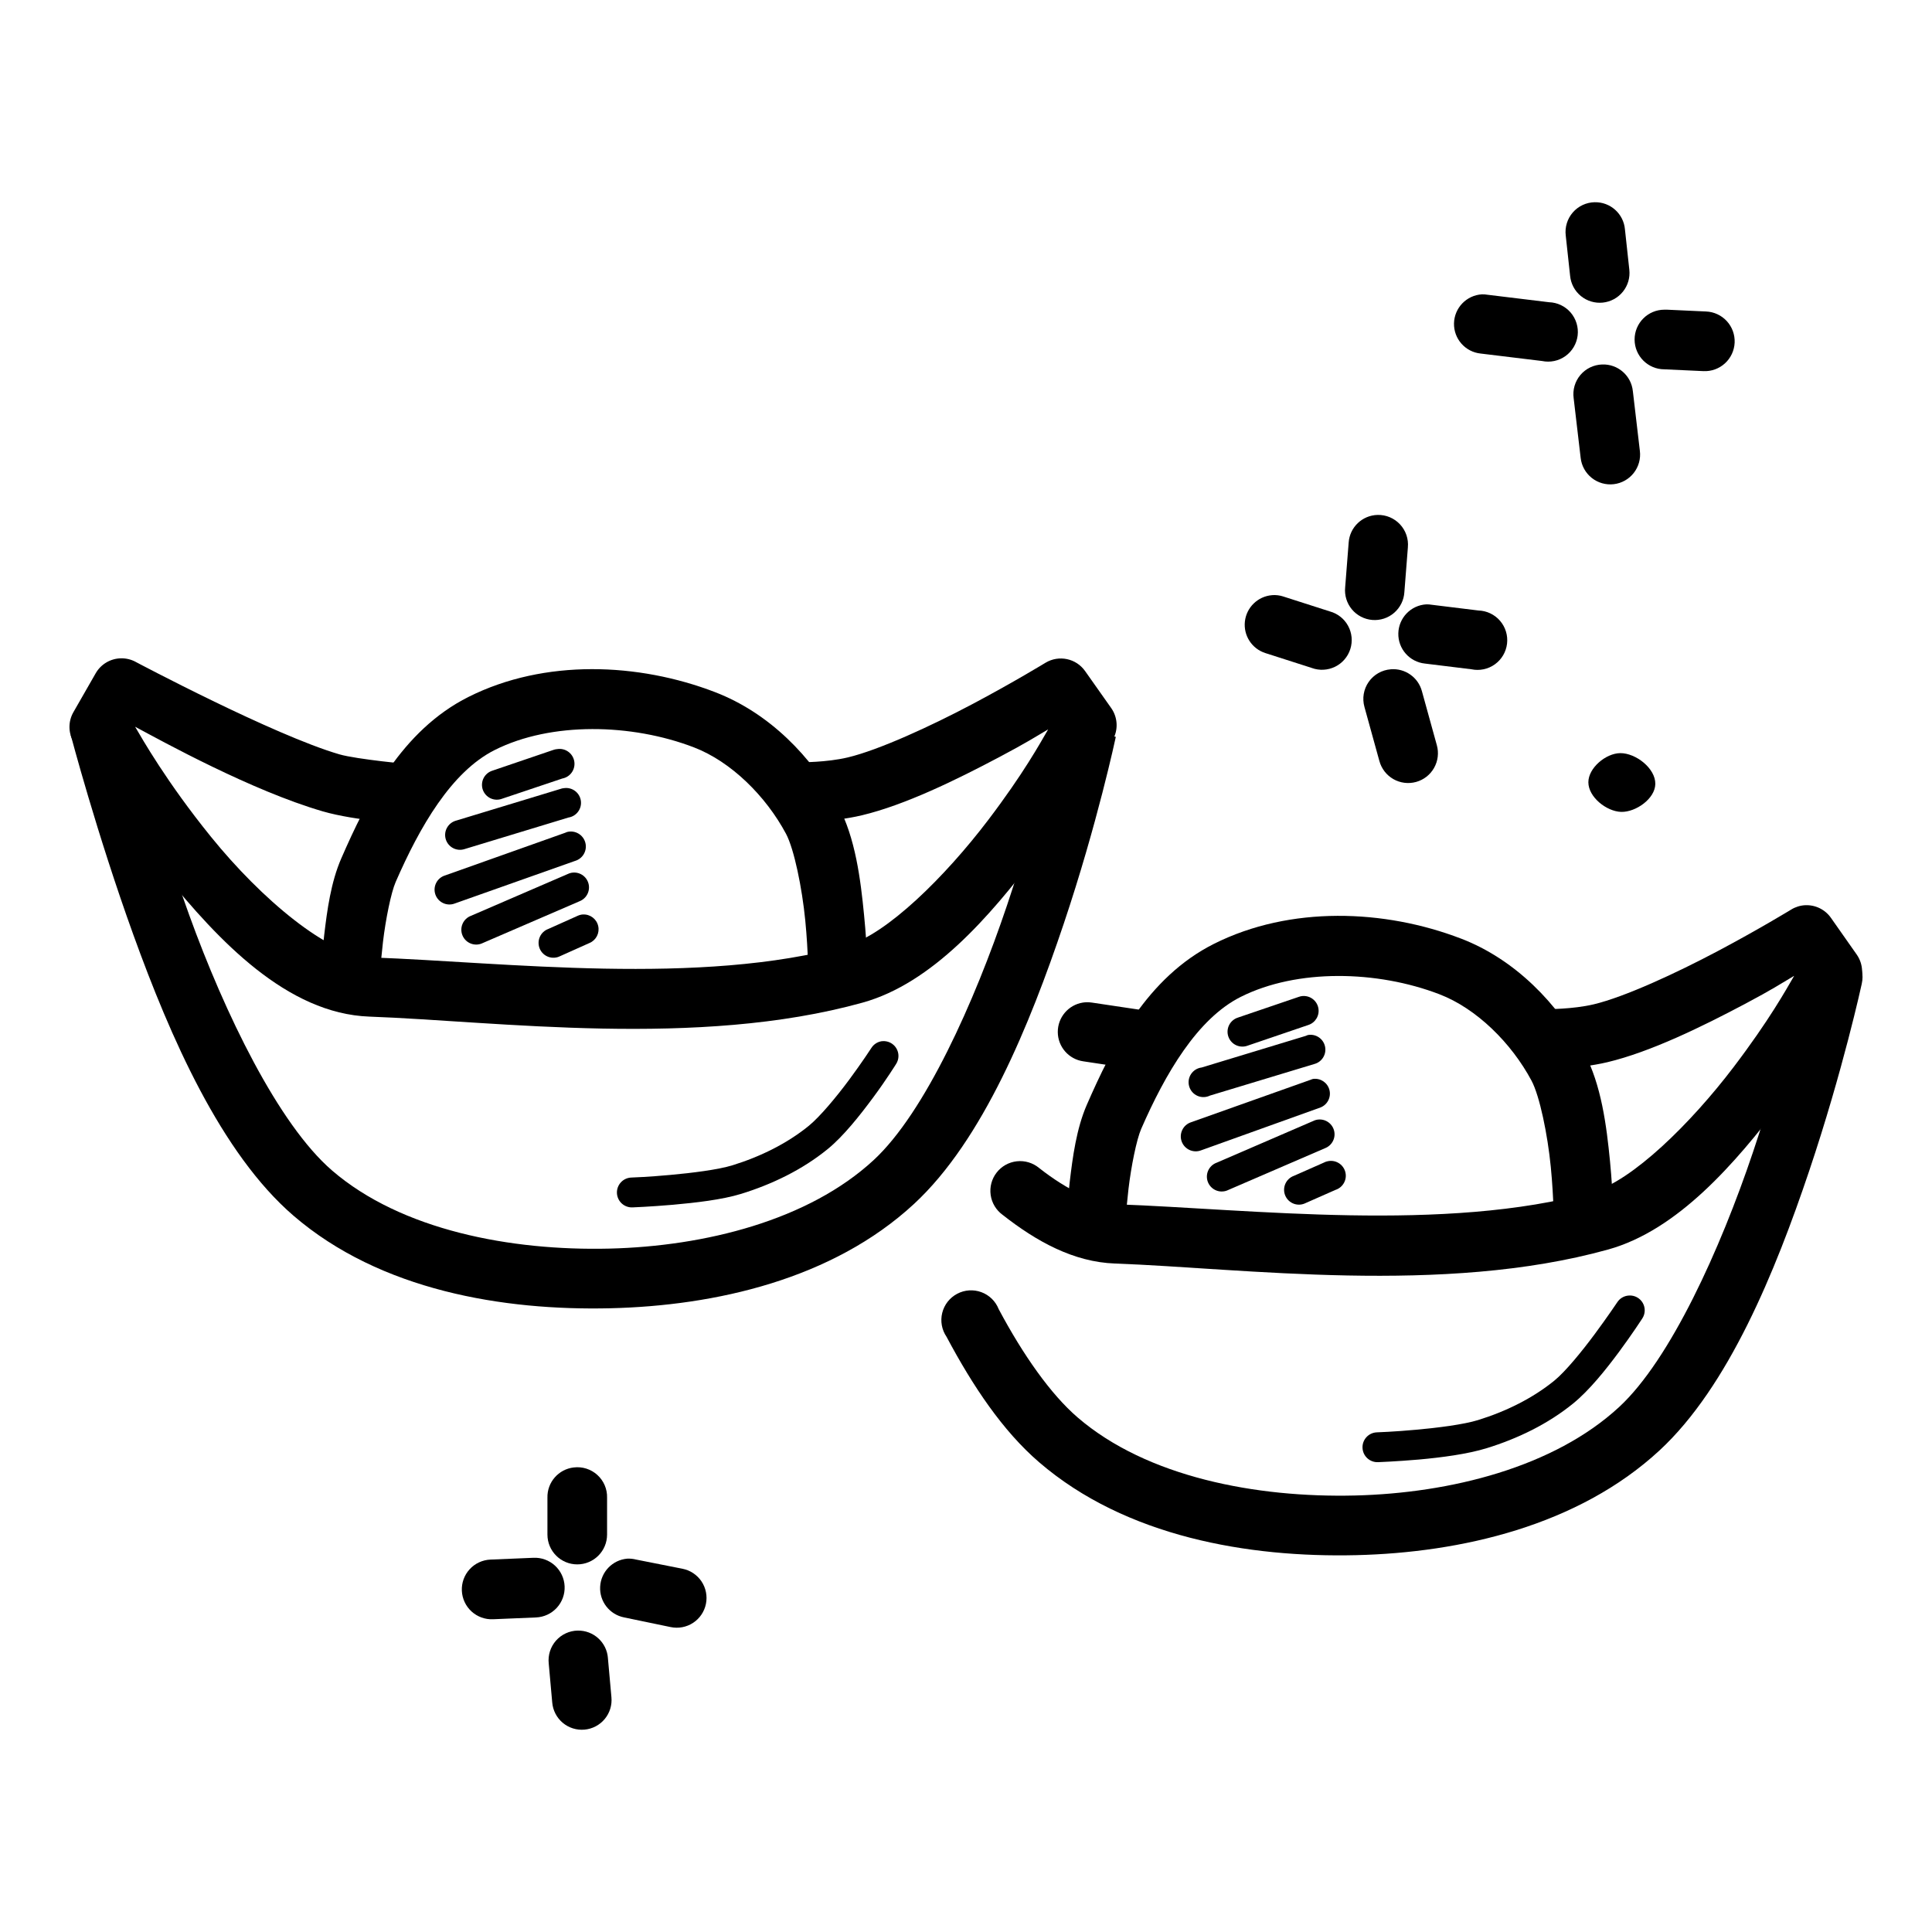 <?xml version="1.0" encoding="UTF-8"?>
<!-- Uploaded to: SVG Repo, www.svgrepo.com, Generator: SVG Repo Mixer Tools -->
<svg fill="#000000" width="800px" height="800px" version="1.1" viewBox="144 144 512 512" xmlns="http://www.w3.org/2000/svg">
 <g>
  <path d="m176.11 318.46c-2.789 0.031-5.356 1.535-6.742 3.949l-5.926 10.344c-1.375 2.414-1.375 5.375 0 7.789 0 0 9.891 17.449 24.176 35.098 14.285 17.652 32.461 36.984 54.273 37.773 33.875 1.227 86.996 8.465 130.75-3.719 18.43-5.137 33.664-22.855 45.789-38.816 12.129-15.961 20.453-30.797 20.453-30.797v-0.004c1.5-2.625 1.359-5.879-0.355-8.367l-6.973-9.879c-2.379-3.356-6.934-4.316-10.461-2.207 0 0-8.555 5.231-19.527 11.039-10.969 5.812-24.688 12.109-32.891 14.062-5.648 1.344-12.438 1.281-12.438 1.281l-0.477 15.691s8.223 0.355 16.621-1.629c11.422-2.719 25.062-9.398 36.492-15.457 7.258-3.844 9.301-5.199 12.902-7.32-2.152 3.695-6.504 11.66-15.922 24.059-11.387 14.984-26.902 30.309-37.422 33.238-38.887 10.832-90.617 4.414-125.98 3.137-11.34-0.418-29.191-15.473-42.539-31.961-11.789-14.566-18.23-25.98-20.105-29.172 7.219 3.875 30.867 16.941 49.742 22.43 8.801 2.555 22.312 3.254 22.312 3.254l1.16-15.691s-14.5-1.352-19.059-2.672c-17.398-5.059-54.043-24.523-54.043-24.523l0.004-0.004c-1.18-0.629-2.496-0.945-3.832-0.926z"/>
  <path d="m333.47 327.41c-20.25-7.773-45.09-8.867-65.316 1.281-17.73 8.895-26.969 27.328-33.703 42.77-2.762 6.328-3.766 13.801-4.535 20.34-0.77 6.539-1.047 11.969-1.047 11.969l15.691 0.695s0.238-4.875 0.93-10.809c0.695-5.938 2.141-13.109 3.367-15.922 6.352-14.566 14.73-29.195 26.266-34.984 14.961-7.504 36.266-7.031 52.766-0.695 9.844 3.777 19.062 12.906 24.406 22.895 2.164 4.051 4.273 14.406 5.113 23.012 0.84 8.605 0.816 15.691 0.816 15.691l15.805-0.117s-0.117-7.688-1.047-17.086c-0.918-9.398-2.285-20.391-6.856-28.938-6.918-12.93-18.234-24.562-32.656-30.102z"/>
  <path d="m424.36 336.01s-4.824 22.141-13.48 47.883c-8.66 25.742-21.781 54.977-35.332 67.523-17.289 16.012-44.824 22.875-70.082 23.477-26.105 0.625-55.082-4.867-73.453-20.688-14.246-12.27-28.469-41.699-37.887-67.758-9.422-26.059-14.645-48.578-14.645-48.578l-16.734 0.906s6.856 26.016 16.617 53.02 23.191 57.82 42.422 74.383c23.008 19.812 55.543 25.203 84.027 24.523 27.73-0.66 58.824-7.656 80.426-27.66 18.254-16.902 30.656-47.473 39.633-74.148 8.973-26.676 13.832-49.625 13.832-49.625z"/>
  <path d="m291.63 342.52c-0.359 0.031-0.711 0.109-1.051 0.238l-16.039 5.461h0.004c-1.031 0.309-1.887 1.02-2.379 1.973-0.488 0.953-0.57 2.066-0.223 3.082 0.352 1.012 1.098 1.84 2.07 2.293 0.977 0.449 2.09 0.48 3.09 0.09l15.922-5.344c2.133-0.398 3.543-2.445 3.16-4.582s-2.414-3.566-4.555-3.203z"/>
  <path d="m293.49 352.86c-0.359 0.031-0.711 0.109-1.047 0.238l-27.543 8.367h-0.004c-1.027 0.27-1.898 0.945-2.422 1.871-0.523 0.922-0.648 2.019-0.352 3.039 0.301 1.02 0.996 1.875 1.934 2.371 0.938 0.5 2.039 0.598 3.047 0.273l27.543-8.367h0.004c2.133-0.336 3.598-2.332 3.281-4.469-0.32-2.141-2.301-3.621-4.441-3.32z"/>
  <path d="m294.3 364.48c-0.203 0.062-0.402 0.145-0.594 0.238l-31.727 11.273h-0.004c-1.027 0.305-1.887 1.02-2.375 1.973-0.492 0.953-0.57 2.066-0.223 3.078 0.348 1.016 1.098 1.844 2.07 2.293 0.973 0.453 2.086 0.484 3.086 0.094l31.844-11.273c2.09-0.602 3.309-2.766 2.738-4.863-0.57-2.098-2.719-3.348-4.824-2.809z"/>
  <path d="m295.46 375.29c-0.363 0.07-0.715 0.188-1.047 0.355l-25.57 11.043h0.004c-1.02 0.371-1.844 1.148-2.269 2.144-0.43 1-0.426 2.129 0.008 3.125 0.434 0.996 1.258 1.766 2.281 2.133 1.02 0.367 2.148 0.297 3.113-0.195l25.57-11.039v-0.004c1.902-0.719 2.941-2.773 2.398-4.731-0.543-1.961-2.492-3.188-4.492-2.824z"/>
  <path d="m298.49 386.34c-0.484 0.031-0.953 0.152-1.395 0.355l-7.785 3.488c-1.02 0.371-1.84 1.148-2.266 2.144-0.426 0.996-0.422 2.125 0.008 3.121 0.434 0.996 1.258 1.766 2.277 2.133 1.023 0.367 2.148 0.297 3.117-0.195l7.785-3.488v0.004c1.758-0.746 2.727-2.648 2.297-4.508-0.43-1.863-2.133-3.148-4.039-3.047z"/>
  <path d="m622.39 383.89c-1.316 0.066-2.594 0.465-3.719 1.16 0 0-8.555 5.231-19.523 11.039-10.969 5.812-24.57 12.109-32.773 14.062-5.648 1.344-12.551 1.281-12.551 1.281h-0.004c-2.18-0.238-4.363 0.445-6.019 1.887-1.656 1.438-2.633 3.508-2.703 5.699-0.066 2.195 0.789 4.316 2.352 5.856 1.566 1.539 3.703 2.352 5.894 2.246 0 0 8.223 0.355 16.621-1.625 11.422-2.719 25.062-9.398 36.492-15.457 7.316-3.879 9.434-5.32 13.016-7.438-2.113 3.625-6.566 11.707-16.039 24.176-11.387 14.984-26.902 30.191-37.422 33.121-38.887 10.828-90.621 4.527-125.98 3.254-5.672-0.18-13.117-3.695-20.688-9.645h0.004c-1.645-1.355-3.766-1.988-5.883-1.754-2.117 0.234-4.047 1.316-5.352 3-1.309 1.68-1.875 3.82-1.574 5.93 0.297 2.109 1.438 4.008 3.16 5.262 9.004 7.078 18.848 12.508 29.754 12.902 33.875 1.227 86.996 8.465 130.75-3.719 18.43-5.137 33.664-22.855 45.789-38.816 12.129-15.961 20.453-30.914 20.453-30.914l0.004-0.004c1.496-2.629 1.355-5.879-0.359-8.371l-6.856-9.762c-1.551-2.231-4.144-3.504-6.859-3.367zm-191.41 25.801c-3.856 0.602-6.684 3.938-6.656 7.836 0.031 3.902 2.91 7.191 6.773 7.738l15.457 2.328v-0.004c4.301 0.645 8.309-2.32 8.949-6.621 0.645-4.301-2.32-8.309-6.621-8.953l-15.574-2.328v0.004c-0.77-0.117-1.555-0.117-2.324 0z"/>
  <path d="m531.16 392.73c-20.25-7.773-45.207-8.75-65.434 1.391-17.73 8.895-26.969 27.211-33.703 42.652-2.762 6.328-3.766 13.918-4.535 20.453-0.77 6.539-1.047 11.855-1.047 11.855l15.691 0.816s0.238-4.875 0.93-10.809c0.695-5.938 2.141-13.109 3.367-15.922 6.356-14.566 14.848-29.195 26.383-34.984 14.961-7.504 36.148-7.031 52.648-0.695 9.844 3.777 19.062 12.906 24.406 22.895 2.164 4.051 4.273 14.289 5.113 22.895 0.84 8.605 0.816 15.805 0.816 15.805l15.805-0.117s-0.012-7.801-0.93-17.199c-0.918-9.398-2.285-20.273-6.856-28.824-6.918-12.93-18.234-24.68-32.656-30.219z"/>
  <path d="m629.6 395.05c-3.754 0.027-6.965 2.707-7.672 6.391 0 0-4.707 22.141-13.367 47.883-8.66 25.742-21.898 54.977-35.445 67.523-17.289 16.012-44.824 22.875-70.082 23.477-26.105 0.625-55.082-4.867-73.453-20.688-7.125-6.133-14.441-16.539-20.922-28.707l0.004 0.004c-0.82-2.086-2.492-3.719-4.594-4.496-2.102-0.773-4.434-0.621-6.41 0.43-1.98 1.047-3.422 2.887-3.961 5.062-0.539 2.172-0.125 4.473 1.137 6.324 6.992 13.137 14.906 24.957 24.523 33.238 23.008 19.816 55.543 25.316 84.027 24.641 27.73-0.66 58.824-7.773 80.426-27.777 18.254-16.906 30.656-47.359 39.633-74.031 8.973-26.676 13.945-49.625 13.945-49.625l-0.004-0.004c0.547-2.356-0.023-4.836-1.543-6.719-1.52-1.883-3.824-2.961-6.242-2.926z"/>
  <path d="m489.21 407.95c-0.359 0.031-0.711 0.113-1.047 0.238l-16.039 5.461v0.004c-1.027 0.305-1.887 1.02-2.379 1.973-0.488 0.953-0.57 2.066-0.219 3.078 0.348 1.016 1.094 1.844 2.07 2.293 0.973 0.449 2.086 0.484 3.086 0.094l16.039-5.461c1.898-0.613 3.039-2.551 2.652-4.508-0.387-1.957-2.176-3.316-4.164-3.164z"/>
  <path d="m490.6 418.29c-0.203 0.066-0.402 0.145-0.594 0.238l-27.543 8.367-0.004 0.004c-1.152 0.137-2.184 0.773-2.824 1.742-0.637 0.969-0.816 2.172-0.484 3.285 0.332 1.113 1.133 2.023 2.199 2.488 1.062 0.465 2.277 0.434 3.316-0.078l27.66-8.367c2.043-0.551 3.281-2.613 2.812-4.676-0.465-2.059-2.477-3.383-4.555-2.996z"/>
  <path d="m492 429.92c-0.238 0.055-0.473 0.137-0.695 0.238l-31.73 11.273c-0.996 0.344-1.812 1.074-2.266 2.027-0.457 0.953-0.512 2.047-0.156 3.039 0.359 0.992 1.098 1.801 2.055 2.246 0.957 0.445 2.051 0.492 3.039 0.125l31.73-11.391c1.832-0.742 2.832-2.731 2.332-4.644-0.5-1.918-2.348-3.16-4.309-2.91z"/>
  <path d="m493.04 440.73c-0.367 0.066-0.719 0.188-1.047 0.355l-25.566 11.043h-0.004c-1.02 0.371-1.84 1.148-2.269 2.144-0.426 0.996-0.426 2.129 0.008 3.121 0.434 0.996 1.258 1.77 2.281 2.137 1.023 0.367 2.148 0.293 3.117-0.199l25.57-11.039h-0.004c1.902-0.723 2.945-2.773 2.402-4.734-0.547-1.961-2.492-3.184-4.496-2.82z"/>
  <path d="m495.71 451.77c-0.324 0.078-0.637 0.199-0.93 0.359l-7.902 3.488v-0.004c-1.02 0.375-1.836 1.152-2.266 2.148-0.426 0.996-0.422 2.125 0.008 3.121 0.434 0.992 1.258 1.766 2.281 2.133 1.02 0.367 2.144 0.297 3.113-0.195l7.902-3.488c2.031-0.652 3.176-2.805 2.578-4.852-0.602-2.047-2.723-3.246-4.785-2.703z"/>
  <path d="m377.75 419.92c-1.141 0.145-2.16 0.781-2.789 1.742 0 0-2.547 3.926-5.926 8.484-3.379 4.559-7.742 9.797-10.691 12.203-5.773 4.707-12.871 8.184-20.223 10.461-3.809 1.18-10.77 2.043-16.504 2.559-5.731 0.535-10.344 0.695-10.344 0.695h-0.004c-1.047 0.047-2.035 0.508-2.742 1.285-0.707 0.773-1.078 1.797-1.031 2.848 0.047 1.047 0.508 2.035 1.285 2.742 0.773 0.707 1.797 1.078 2.848 1.031 0 0 4.742-0.18 10.691-0.695 5.949-0.535 13.008-1.32 18.129-2.902 8.109-2.512 16.129-6.34 22.895-11.855 4.207-3.434 8.559-8.949 12.086-13.715 3.527-4.766 6.043-8.832 6.043-8.832l0.004-0.004c0.82-1.273 0.836-2.902 0.043-4.191-0.793-1.289-2.258-2.008-3.762-1.852z"/>
  <path d="m575.68 487.33c-1.289 0.066-2.457 0.762-3.137 1.855 0 0-2.547 3.809-5.926 8.367-3.379 4.559-7.742 9.914-10.691 12.32-5.773 4.707-12.871 8.184-20.223 10.461-3.809 1.18-10.656 2.043-16.387 2.559-5.731 0.535-10.461 0.695-10.461 0.695-2.184 0.098-3.871 1.945-3.773 4.129s1.945 3.871 4.129 3.773c0 0 4.856-0.18 10.809-0.695 5.949-0.535 12.891-1.434 18.016-3.023 8.109-2.512 16.129-6.34 22.895-11.855 4.207-3.434 8.555-8.832 12.086-13.598 3.527-4.766 6.16-8.832 6.16-8.832 0.852-1.242 0.926-2.859 0.184-4.172-0.742-1.309-2.168-2.082-3.672-1.988z"/>
  <path d="m296.05 532.89c-4.051 0.465-7.074 3.945-6.973 8.02v9.766c0 4.363 3.539 7.902 7.902 7.902 4.363 0 7.902-3.539 7.902-7.902v-9.766c0.062-2.289-0.879-4.492-2.578-6.031-1.695-1.543-3.981-2.266-6.254-1.988z"/>
  <path d="m285.36 556.83-11.391 0.477c-2.098 0.09-4.078 1.008-5.5 2.555s-2.168 3.598-2.074 5.699c0.094 2.098 1.016 4.074 2.566 5.492 1.555 1.418 3.606 2.16 5.703 2.062l11.391-0.477c2.102-0.09 4.078-1.008 5.5-2.555 1.422-1.551 2.168-3.598 2.074-5.699-0.09-2.098-1.016-4.074-2.566-5.492-1.551-1.418-3.606-2.16-5.703-2.062z"/>
  <path d="m310.23 557.06c-3.914 0.336-6.981 3.508-7.184 7.434-0.207 3.922 2.512 7.394 6.367 8.141l12.32 2.559c2.055 0.43 4.199 0.023 5.953-1.129 1.758-1.156 2.977-2.965 3.394-5.023 0.418-2.059-0.004-4.199-1.168-5.945-1.168-1.746-2.981-2.957-5.043-3.359l-12.32-2.441c-0.758-0.195-1.543-0.273-2.328-0.238z"/>
  <path d="m297.09 576.12c-2.207 0.047-4.297 1.016-5.754 2.672-1.457 1.656-2.152 3.852-1.918 6.047l0.93 10.344c0.176 2.09 1.176 4.019 2.777 5.371 1.605 1.348 3.68 2.004 5.766 1.816 2.09-0.184 4.016-1.195 5.359-2.805 1.34-1.609 1.984-3.688 1.785-5.777l-0.93-10.344h0.004c-0.293-4.188-3.82-7.41-8.02-7.32z"/>
  <path d="m509.08 280.46c-4.062 0.094-7.387 3.266-7.668 7.32l-0.93 11.855c-0.219 2.106 0.422 4.215 1.773 5.844 1.355 1.629 3.309 2.644 5.418 2.816 2.113 0.172 4.203-0.512 5.801-1.902 1.602-1.391 2.574-3.363 2.699-5.477l0.93-11.855h-0.004c0.211-2.238-0.547-4.457-2.078-6.098-1.531-1.645-3.695-2.555-5.941-2.504z"/>
  <path d="m521.98 304.16c-4.094 0.242-7.316 3.582-7.41 7.684-0.094 4.098 2.977 7.582 7.055 8.008l12.32 1.512h-0.004c2.164 0.453 4.418-0.02 6.211-1.309 1.797-1.289 2.965-3.269 3.227-5.465 0.262-2.191-0.41-4.394-1.852-6.07-1.441-1.672-3.519-2.664-5.727-2.731l-12.32-1.512c-0.5-0.086-1.004-0.129-1.512-0.117z"/>
  <path d="m512.57 321.37c-2.356 0.18-4.504 1.406-5.856 3.344-1.352 1.938-1.762 4.379-1.117 6.652l3.949 14.297v-0.004c0.547 2.031 1.879 3.762 3.703 4.809 1.824 1.043 3.988 1.316 6.016 0.762 2.027-0.559 3.75-1.898 4.781-3.731 1.035-1.832 1.297-4 0.727-6.023l-3.949-14.293c-0.984-3.68-4.461-6.125-8.254-5.816z"/>
  <path d="m481.07 301.73c-3.738 0.316-6.734 3.227-7.16 6.953-0.422 3.731 1.844 7.238 5.418 8.387l12.32 3.949v0.004c2.016 0.734 4.242 0.613 6.168-0.332 1.926-0.945 3.383-2.637 4.031-4.68 0.652-2.047 0.438-4.266-0.586-6.152-1.027-1.883-2.777-3.266-4.848-3.828l-12.32-3.949v-0.004c-0.973-0.316-2-0.438-3.023-0.355z"/>
  <path d="m536.74 222c-4.094 0.242-7.32 3.582-7.414 7.684-0.09 4.098 2.977 7.582 7.055 8.008l16.27 1.977h0.004c2.16 0.453 4.414-0.02 6.207-1.309 1.797-1.289 2.969-3.269 3.231-5.465 0.258-2.195-0.414-4.394-1.855-6.07-1.441-1.672-3.519-2.664-5.727-2.731l-16.27-1.977c-0.5-0.086-1.008-0.129-1.512-0.117z"/>
  <path d="m566.61 197.59c-2.231 0.043-4.34 1.027-5.801 2.711-1.461 1.684-2.141 3.91-1.871 6.125l1.16 10.691c0.207 2.09 1.234 4.012 2.859 5.34 1.629 1.328 3.715 1.953 5.805 1.734 2.086-0.215 4.004-1.254 5.32-2.887 1.32-1.633 1.934-3.727 1.707-5.812l-1.16-10.691c-0.352-4.144-3.863-7.301-8.02-7.207z"/>
  <path d="m585.09 226.07c-4.367 0-7.906 3.539-7.906 7.902s3.539 7.902 7.906 7.902l10.344 0.477c2.098 0.098 4.148-0.645 5.699-2.062 1.551-1.418 2.473-3.394 2.566-5.492 0.09-2.098-0.656-4.148-2.074-5.695-1.422-1.547-3.398-2.469-5.496-2.555l-10.344-0.477c-0.23-0.012-0.465-0.012-0.695 0z"/>
  <path d="m568.59 240.59c-2.234 0.07-4.332 1.082-5.773 2.789-1.441 1.707-2.09 3.945-1.781 6.16l1.855 15.805c0.234 2.094 1.293 4.004 2.941 5.312s3.75 1.906 5.84 1.656c2.09-0.246 3.992-1.316 5.289-2.973s1.883-3.766 1.621-5.852l-1.855-15.805-0.004-0.004c-0.41-4.141-3.973-7.246-8.133-7.086z"/>
  <path d="m573.37 343.59c4.129-0.043 9.379 4.047 9.305 8.176-0.059 3.891-5.152 7.484-9.043 7.394-3.898-0.117-8.68-3.926-8.699-7.828-0.02-3.812 4.625-7.699 8.438-7.742z"/>
 </g>
</svg>